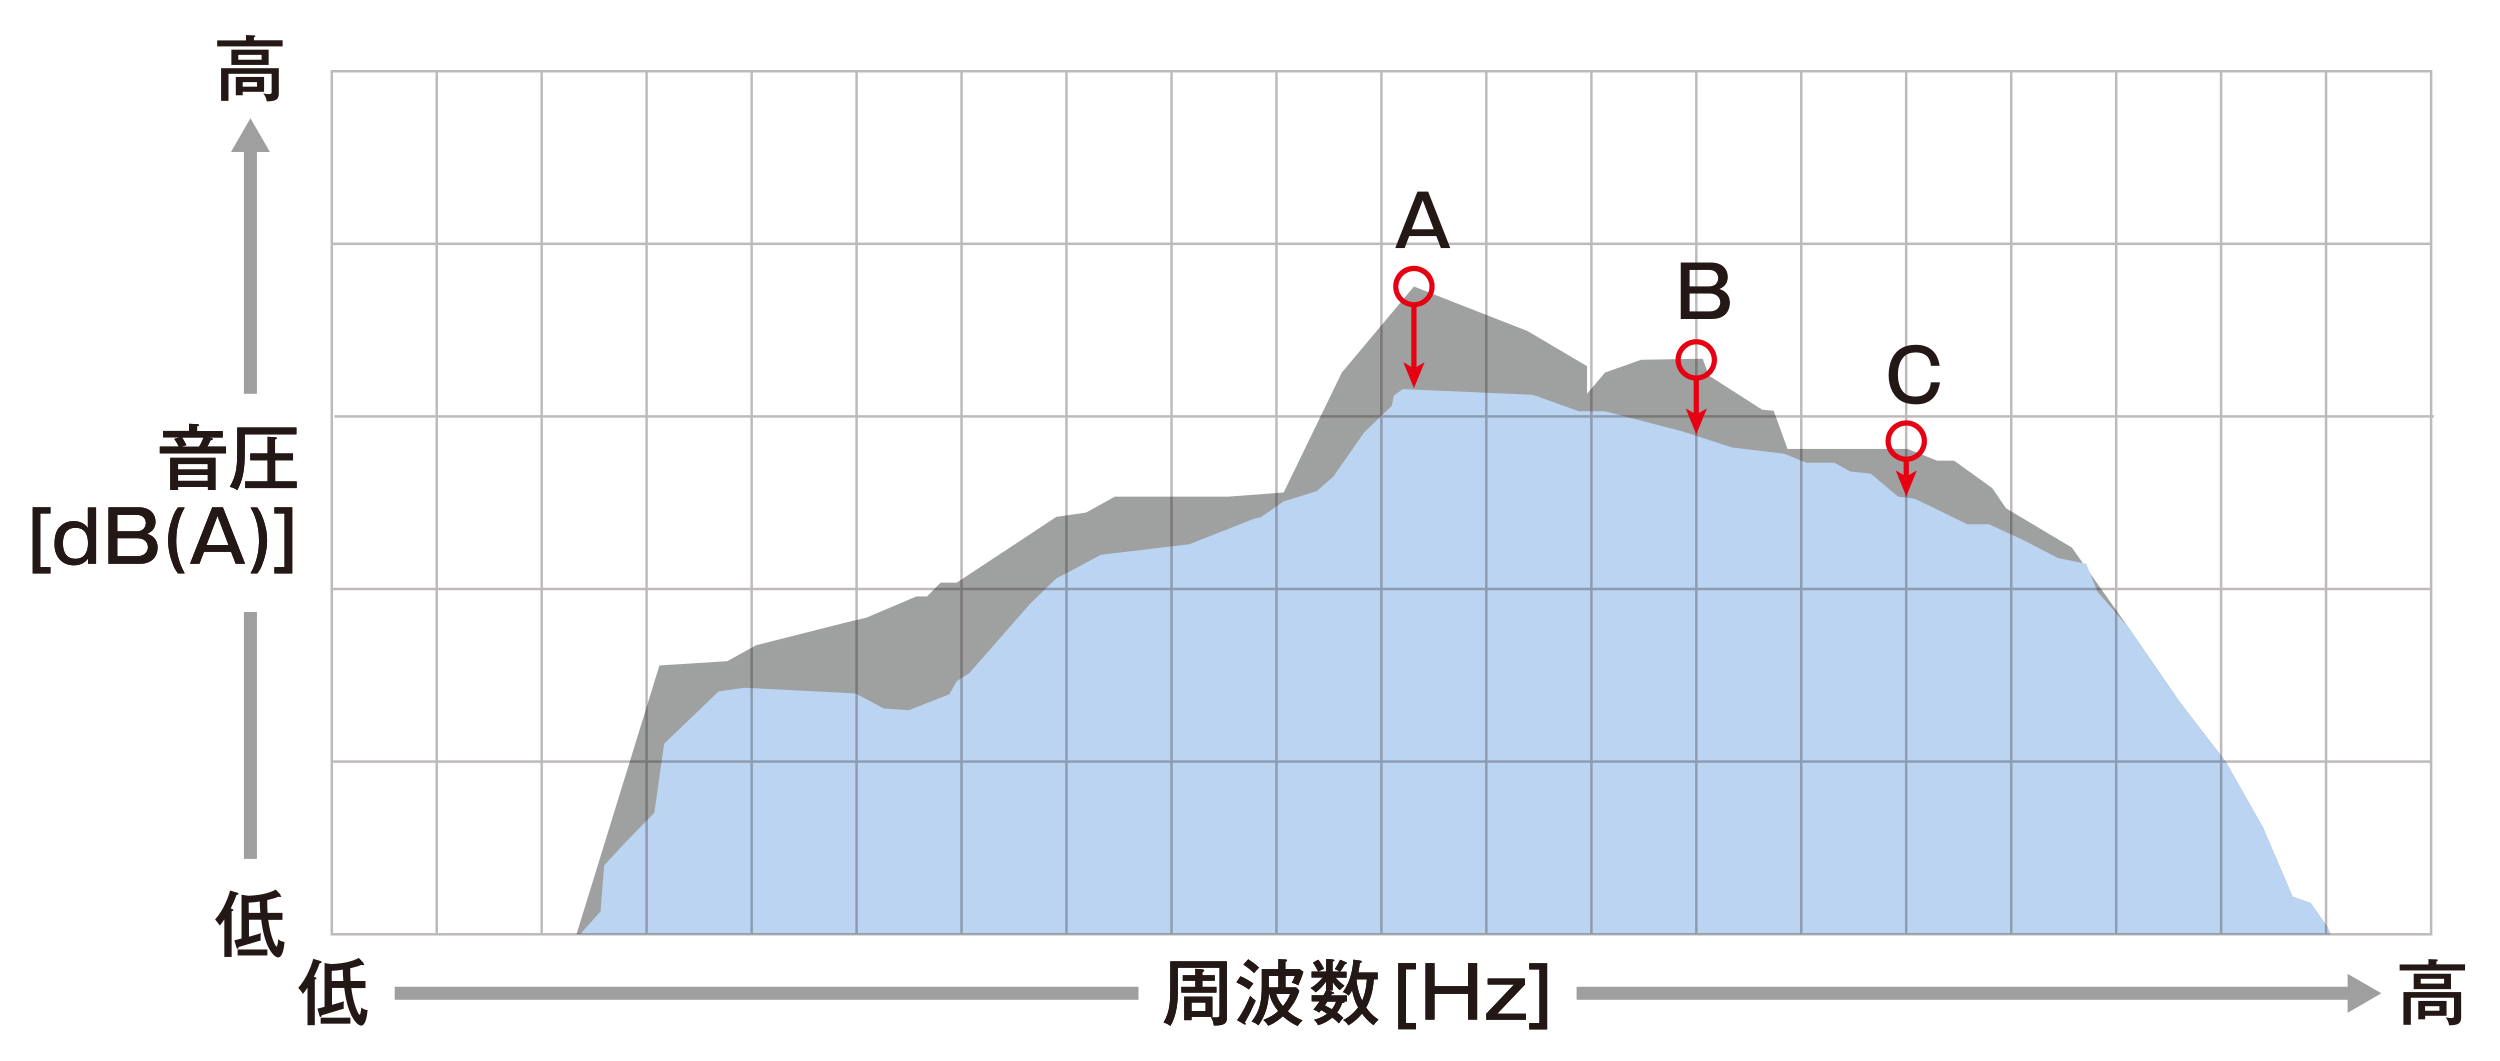 <?xml version="1.0" encoding="UTF-8"?>
<svg xmlns="http://www.w3.org/2000/svg" xmlns:xlink="http://www.w3.org/1999/xlink" viewBox="0 0 191.79 81.37">
  <defs>
    <style>
      .cls-1 {
        fill: none;
      }

      .cls-2 {
        fill: #9fa0a0;
      }

      .cls-3 {
        fill: #9f9fa0;
      }

      .cls-4 {
        clip-path: url(#clippath-1);
      }

      .cls-5 {
        fill: #231815;
      }

      .cls-6 {
        opacity: .3;
      }

      .cls-7 {
        fill: #bad4f2;
      }

      .cls-8 {
        fill: #e60012;
      }

      .cls-9 {
        clip-path: url(#clippath);
      }
    </style>
    <clipPath id="clippath">
      <rect class="cls-1" width="191.79" height="81.37"/>
    </clipPath>
    <clipPath id="clippath-1">
      <rect class="cls-1" x="25.45" y="5.46" width="161.05" height="66.21"/>
    </clipPath>
  </defs>
  <g id="_内容" data-name="内容">
    <g class="cls-9">
      <path class="cls-5" d="M109.56,14.7l1.7,4.33h-.72l-.35-.92h-2.08l-.35.92h-.72l1.7-4.33h.81ZM109.15,15.35l-.85,2.24h1.69l-.85-2.24Z"/>
      <path class="cls-5" d="M131.26,20.14c.86,0,1.29.5,1.29,1.11,0,.64-.48.85-.64.92.19.07.8.27.8,1.07,0,.55-.33,1.23-1.36,1.23h-2.41v-4.33h2.32ZM129.62,20.72v1.25h1.49c.7,0,.7-.6.7-.64,0-.06-.02-.62-.7-.62h-1.49ZM129.62,22.52v1.37h1.54c.62,0,.81-.42.81-.7,0-.08-.03-.67-.83-.67h-1.53Z"/>
      <path class="cls-5" d="M148.13,28.06c-.07-.98-.88-1.02-1.15-1.02-.53,0-.82.18-1,.42-.3.38-.38.87-.38,1.3,0,.38.08,1.07.55,1.44.27.21.64.22.79.22.62,0,1.11-.24,1.19-1.09h.7c-.14.88-.6,1.69-1.82,1.69-1.04,0-1.42-.43-1.57-.6-.45-.52-.55-1.17-.55-1.65,0-.81.3-2.32,2.08-2.32.93,0,1.67.46,1.83,1.61h-.68Z"/>
      <g class="cls-4">
        <polygon class="cls-2" points="43.91 72.7 50.59 51.05 55.8 50.72 58 49.5 64.76 47.79 66.47 47.38 70.29 45.76 71.11 45.76 72.16 44.7 73.39 44.7 81.04 39.65 83.32 39.32 85.52 38.1 94.23 38.1 98.48 37.78 102.94 28.58 108.47 21.98 111.57 23.2 117.19 25.4 121.75 28.09 121.75 30.21 123.13 28.58 125.9 27.6 130.62 27.52 131.11 28.82 135.18 31.43 136.07 31.51 137.13 34.44 146.33 34.44 148.61 35.34 149.91 35.34 152.84 37.45 153.9 39 158.95 42.01 163.27 48.12 167.25 53.9 170.76 58.46 173.61 63.5 175.88 68.8 177.27 69.28 178.57 71.16 181.01 76.86 108.88 81.82 43.91 78.89 43.91 72.7"/>
        <polygon class="cls-7" points="43.91 78.89 108.88 81.82 181.01 76.86 178.57 71.16 177.27 69.28 175.88 68.8 173.61 63.5 170.76 58.46 167.25 53.9 163.27 48.12 160.91 45.4 160.05 43.25 157.87 42.81 155.14 41.39 152.58 40.22 150.93 40.22 146.89 38.26 145.61 38.1 143.52 36.34 141.93 36.17 140.73 35.5 138.58 35.5 136.88 34.81 132.87 34.33 129.02 33.08 123.11 31.55 121.11 31.55 117.6 30.29 107.62 29.85 106.92 30.35 106.78 31.13 104.66 33.16 102.29 36.56 101.01 37.68 98.48 38.46 96.75 39.66 96.19 39.8 91.25 41.75 84.45 42.56 81.97 43.89 81.03 44.37 79.02 46.32 74.36 51.64 73.39 52.26 72.83 53.26 69.71 54.49 67.79 54.35 65.64 53.2 57.08 52.76 55.13 53.04 50.95 57.05 50.2 62.35 48.02 64.58 46.35 66.39 46.07 69.93 44.46 71.71 43.91 78.89"/>
      </g>
      <g>
        <g>
          <path class="cls-5" d="M94.12,73.76v4.23c0,.38,0,.71-1,.68-.03-.25-.09-.42-.22-.64.1.02.2.03.38.03.28,0,.28-.08.28-.36v-3.46h-3.2v1.93c0,1.51-.42,2.27-.57,2.53-.21-.14-.29-.19-.52-.25.51-.92.51-1.61.51-2.9v-1.8h4.33ZM93.19,74.82v.42h-.95v.47h1.08v.44h-2.69v-.44h1.07v-.47h-.96v-.42h.96v-.5l.54.05s.14.01.14.09c0,.05-.06.09-.14.12v.24h.95ZM93.01,76.46v1.55h-1.6v.25h-.56v-1.8h2.16ZM91.41,76.91v.65h1.08v-.65h-1.08Z"/>
          <path class="cls-5" d="M95.17,74.9c.3.12.77.4.98.55-.16.2-.19.24-.33.46-.31-.21-.65-.42-.97-.54l.31-.47ZM94.91,78.26c.41-.54.76-1.27,1-1.86.07.07.24.24.42.37-.32.71-.46,1.01-.83,1.66.04.05.06.09.06.13,0,.02-.02.04-.04.04-.03,0-.06-.02-.09-.03l-.51-.3ZM95.76,73.59c.2.13.57.39.83.64-.14.13-.26.27-.38.42-.33-.31-.53-.46-.82-.65l.37-.41ZM99.44,75.75l.24.25c-.23.79-.74,1.4-.89,1.58.48.44.96.63,1.14.7-.17.14-.25.23-.38.43-.27-.13-.65-.31-1.13-.75-.58.52-.96.66-1.13.73-.12-.23-.31-.39-.37-.44.48-.2.81-.37,1.14-.68-.32-.39-.58-.86-.67-1.32h-.05c-.04.88-.29,1.71-.8,2.41-.19-.16-.3-.22-.52-.28.61-.79.78-1.48.78-2.75v-1.28h1.27v-.77l.55.03s.12,0,.12.06c0,.07-.07.09-.13.11v.57h1.09l.29.2c-.1.35-.23.66-.39,1.04-.11-.06-.22-.13-.5-.2.12-.2.14-.24.24-.52h-.72v.88h.83ZM98.07,75.75v-.88h-.73v.88h.73ZM97.9,76.25c.1.35.27.63.52.94.19-.24.44-.58.55-.94h-1.08Z"/>
          <path class="cls-5" d="M102.25,76.1c.09.04.09.07.09.09,0,.07-.11.05-.16.04-.03.05-.05.1-.07.14h1.22v.46h-.22s.03.03.03.05c0,.07-.13.06-.17.06-.04.11-.13.39-.4.74.07.04.32.23.48.41-.17.17-.29.35-.33.42-.1-.1-.26-.26-.51-.45-.08.07-.47.41-1.09.59-.09-.21-.26-.37-.31-.42.55-.12.9-.38,1-.46-.04-.03-.23-.15-.46-.28-.05.07-.12.15-.15.19-.17-.12-.28-.18-.44-.22.08-.09.2-.25.48-.64h-.61v-.46h.9c.08-.14.14-.25.21-.4h-.01v-.66c-.24.33-.48.6-.8.83-.08-.1-.24-.25-.39-.32.37-.22.65-.48.94-.82h-.86v-.45h1.12v-.97l.52.04s.11.03.11.07c0,.04-.02.04-.14.09v.77h.54c-.12-.1-.29-.17-.37-.2.2-.28.3-.48.41-.71l.46.19s.05.04.05.07c0,.07-.09.08-.15.08-.11.2-.22.4-.37.58h.5v.45h-.85c.28.32.6.56.69.62-.13.1-.26.24-.36.34-.21-.19-.37-.37-.54-.62v.64h-.26l.26.13ZM101.14,73.63c.14.17.38.57.43.7-.11.04-.35.15-.44.21-.07-.14-.28-.53-.4-.69l.41-.23ZM101.83,76.84c-.05.07-.09.14-.19.29.3.16.43.24.54.3.07-.09.21-.29.32-.59h-.67ZM104.36,73.7c.09.01.1.04.1.08,0,.07-.09.09-.14.1-.03.27-.06.44-.12.73h1.49v.52h-.3c-.05.93-.32,1.72-.59,2.16.36.53.73.79.95.93-.14.13-.26.26-.38.43-.24-.18-.57-.46-.88-.89-.36.43-.71.69-1.04.9-.14-.2-.21-.28-.41-.41.18-.08.63-.3,1.15-.96-.28-.51-.38-.93-.46-1.33-.13.25-.19.32-.27.42-.17-.17-.36-.25-.44-.27.63-.84.77-1.92.81-2.49l.54.08ZM104.06,75.13c.06.7.24,1.23.44,1.64.3-.66.35-1.44.36-1.64h-.8Z"/>
          <path class="cls-5" d="M108.63,78.96h-1.36v-5.07h1.36v.47h-.77v4.12h.77v.47Z"/>
          <path class="cls-5" d="M110.05,73.89v1.77h2.58v-1.77h.69v4.33h-.69v-1.98h-2.58v1.98h-.69v-4.33h.69Z"/>
          <path class="cls-5" d="M116.99,75.07v.46l-2.13,2.24h2.21v.46h-3.05v-.46l2.13-2.24h-2.02v-.46h2.87Z"/>
          <path class="cls-5" d="M117.32,78.49h.78v-4.12h-.78v-.47h1.37v5.07h-1.37v-.47Z"/>
        </g>
        <g>
          <path class="cls-5" d="M94.12,73.76v4.23c0,.38,0,.71-1,.68-.03-.25-.09-.42-.22-.64.1.02.2.03.38.03.28,0,.28-.08.28-.36v-3.46h-3.2v1.93c0,1.51-.42,2.27-.57,2.53-.21-.14-.29-.19-.52-.25.51-.92.51-1.61.51-2.9v-1.8h4.33ZM93.19,74.82v.42h-.95v.47h1.08v.44h-2.69v-.44h1.07v-.47h-.96v-.42h.96v-.5l.54.05s.14.01.14.09c0,.05-.06.09-.14.12v.24h.95ZM93.01,76.46v1.55h-1.6v.25h-.56v-1.8h2.16ZM91.41,76.91v.65h1.08v-.65h-1.08Z"/>
          <path class="cls-5" d="M95.17,74.9c.3.12.77.4.98.55-.16.2-.19.24-.33.46-.31-.21-.65-.42-.97-.54l.31-.47ZM94.91,78.26c.41-.54.76-1.27,1-1.86.07.07.24.24.42.37-.32.71-.46,1.01-.83,1.66.04.05.06.09.06.13,0,.02-.02.04-.04.04-.03,0-.06-.02-.09-.03l-.51-.3ZM95.76,73.59c.2.13.57.39.83.64-.14.13-.26.27-.38.42-.33-.31-.53-.46-.82-.65l.37-.41ZM99.44,75.75l.24.25c-.23.79-.74,1.4-.89,1.58.48.44.96.63,1.14.7-.17.14-.25.23-.38.43-.27-.13-.65-.31-1.13-.75-.58.52-.96.66-1.13.73-.12-.23-.31-.39-.37-.44.48-.2.81-.37,1.14-.68-.32-.39-.58-.86-.67-1.32h-.05c-.04.88-.29,1.71-.8,2.41-.19-.16-.3-.22-.52-.28.61-.79.78-1.48.78-2.75v-1.28h1.27v-.77l.55.03s.12,0,.12.06c0,.07-.07.09-.13.11v.57h1.09l.29.2c-.1.35-.23.66-.39,1.04-.11-.06-.22-.13-.5-.2.12-.2.14-.24.24-.52h-.72v.88h.83ZM98.07,75.75v-.88h-.73v.88h.73ZM97.9,76.25c.1.35.27.63.52.94.19-.24.44-.58.55-.94h-1.08Z"/>
          <path class="cls-5" d="M102.25,76.1c.09.04.09.07.09.09,0,.07-.11.05-.16.04-.03.05-.05.1-.07.14h1.22v.46h-.22s.03.03.03.05c0,.07-.13.06-.17.06-.04.11-.13.39-.4.74.07.04.32.23.48.41-.17.17-.29.35-.33.42-.1-.1-.26-.26-.51-.45-.08.07-.47.41-1.09.59-.09-.21-.26-.37-.31-.42.55-.12.9-.38,1-.46-.04-.03-.23-.15-.46-.28-.05.07-.12.15-.15.19-.17-.12-.28-.18-.44-.22.08-.09.2-.25.48-.64h-.61v-.46h.9c.08-.14.14-.25.21-.4h-.01v-.66c-.24.33-.48.6-.8.83-.08-.1-.24-.25-.39-.32.37-.22.65-.48.94-.82h-.86v-.45h1.12v-.97l.52.04s.11.03.11.07c0,.04-.02.04-.14.09v.77h.54c-.12-.1-.29-.17-.37-.2.2-.28.3-.48.41-.71l.46.19s.05.04.05.07c0,.07-.09.08-.15.08-.11.2-.22.4-.37.58h.5v.45h-.85c.28.32.6.56.69.62-.13.1-.26.24-.36.34-.21-.19-.37-.37-.54-.62v.64h-.26l.26.13ZM101.14,73.63c.14.17.38.57.43.7-.11.04-.35.15-.44.21-.07-.14-.28-.53-.4-.69l.41-.23ZM101.83,76.84c-.05.07-.09.14-.19.29.3.16.43.24.54.3.07-.09.21-.29.32-.59h-.67ZM104.36,73.7c.09.01.1.04.1.08,0,.07-.09.09-.14.1-.03.27-.06.44-.12.73h1.49v.52h-.3c-.05.93-.32,1.72-.59,2.16.36.53.73.79.95.93-.14.13-.26.26-.38.43-.24-.18-.57-.46-.88-.89-.36.43-.71.69-1.04.9-.14-.2-.21-.28-.41-.41.18-.08.63-.3,1.15-.96-.28-.51-.38-.93-.46-1.33-.13.25-.19.32-.27.42-.17-.17-.36-.25-.44-.27.63-.84.77-1.92.81-2.49l.54.08ZM104.06,75.13c.06.7.24,1.23.44,1.64.3-.66.35-1.44.36-1.64h-.8Z"/>
          <path class="cls-5" d="M108.63,78.96h-1.36v-5.07h1.36v.47h-.77v4.12h.77v.47Z"/>
          <path class="cls-5" d="M110.05,73.89v1.77h2.58v-1.77h.69v4.33h-.69v-1.98h-2.58v1.98h-.69v-4.33h.69Z"/>
          <path class="cls-5" d="M116.99,75.07v.46l-2.13,2.24h2.21v.46h-3.05v-.46l2.13-2.24h-2.02v-.46h2.87Z"/>
          <path class="cls-5" d="M117.32,78.49h.78v-4.12h-.78v-.47h1.37v5.07h-1.37v-.47Z"/>
        </g>
      </g>
      <g>
        <g>
          <path class="cls-5" d="M21.68,3.1v.46h-5.02v-.46h2.21v-.41l.6.02s.12,0,.12.07c0,.07-.08.08-.11.08v.23h2.21ZM21.39,5.23v1.9c0,.47-.15.64-.92.65-.06-.3-.14-.45-.28-.61.24.05.42.05.46.05.19,0,.19-.07.19-.24v-1.32h-3.31v2.08h-.57v-2.51h4.43ZM20.61,3.81v1.17h-2.86v-1.17h2.86ZM20.26,5.91v1.13h-1.64v.27h-.53v-1.41h2.18ZM18.28,4.21v.37h1.79v-.37h-1.79ZM18.62,6.3v.35h1.1v-.35h-1.1Z"/>
          <path class="cls-5" d="M17.8,69.73c.09.03.1.05.1.09,0,.06-.06.07-.13.09v3.5h-.56v-2.88c-.19.3-.29.41-.36.48-.06-.12-.25-.37-.35-.47.18-.2.42-.51.67-.99.19-.37.41-.92.48-1.23l.55.16c.08.02.09.04.09.08,0,.07-.04.08-.15.1-.05.15-.13.4-.44,1.03l.1.04ZM21.5,68.66s.07.08.07.1c0,.04-.04.06-.07.06-.04,0-.09-.02-.13-.03-.31.13-.71.23-.87.26,0,.54.01.71.03.98h1.14v.54h-1.09c.15,1.22.54,2.05.64,2.05.07,0,.12-.48.13-.57.17.18.39.2.48.21-.04.43-.14,1.19-.5,1.19-.26,0-1.02-.63-1.29-2.89h-.94v1.3c.22-.05.74-.21.92-.27-.02.08-.03.19-.03.37,0,.08,0,.13.01.19-.56.17-1.18.35-1.69.5,0,.04,0,.13-.09.13-.05,0-.07-.03-.09-.12l-.15-.52c.08-.02.46-.12.55-.14v-3.36l.52.08c1.22-.05,1.79-.31,2.11-.47l.36.38ZM18.23,73.3v-.46h2.28v.46h-2.28ZM19.09,70.03h.88c-.04-.47-.04-.74-.04-.87-.33.05-.5.07-.85.09v.79Z"/>
        </g>
        <path class="cls-5" d="M24.18,74.97c.09.03.1.05.1.09,0,.06-.06.07-.13.09v3.5h-.56v-2.88c-.19.3-.29.41-.36.48-.06-.12-.25-.37-.35-.47.18-.2.42-.51.67-.99.19-.37.41-.92.48-1.23l.55.16c.08.02.09.04.09.08,0,.07-.04.08-.15.1-.05.15-.13.4-.44,1.03l.1.04ZM27.87,73.89s.07.08.07.1c0,.04-.04.06-.07.06-.04,0-.09-.02-.13-.03-.31.13-.71.22-.87.26,0,.54.01.71.03.98h1.14v.54h-1.09c.15,1.22.54,2.05.64,2.05.07,0,.12-.48.13-.57.17.18.39.2.48.21-.04.43-.14,1.19-.5,1.19-.26,0-1.02-.63-1.29-2.89h-.94v1.3c.23-.06.74-.21.92-.27-.02.08-.03.19-.03.37,0,.08,0,.13.01.19-.56.17-1.18.35-1.69.51,0,.04,0,.13-.09.13-.05,0-.07-.03-.09-.12l-.15-.52c.08-.02.46-.12.55-.14v-3.36l.52.08c1.22-.05,1.79-.31,2.11-.47l.36.38ZM24.6,78.53v-.46h2.28v.46h-2.28ZM25.46,75.26h.88c-.04-.47-.04-.74-.04-.87-.33.05-.5.07-.85.09v.79Z"/>
        <path class="cls-5" d="M189.11,73.99v.46h-5.02v-.46h2.21v-.41l.6.02s.12,0,.12.07c0,.07-.08.08-.11.08v.23h2.21ZM188.81,76.11v1.9c0,.47-.15.64-.92.65-.06-.3-.14-.45-.28-.61.24.05.42.05.46.05.19,0,.19-.07.19-.24v-1.32h-3.31v2.08h-.57v-2.51h4.43ZM188.03,74.7v1.18h-2.86v-1.18h2.86ZM187.69,76.8v1.13h-1.64v.27h-.53v-1.41h2.18ZM185.71,75.09v.37h1.79v-.37h-1.79ZM186.04,77.19v.35h1.1v-.35h-1.1Z"/>
        <g>
          <g>
            <path class="cls-5" d="M17.09,33.07v.49h-1.18l.29.04s.12.02.12.08c0,.07-.11.09-.17.1-.09.22-.16.33-.25.48h1.44v.52h-5.08v-.52h1.46c-.13-.26-.23-.42-.35-.59l.42-.12h-1.27v-.49h1.98v-.55l.63.03s.13,0,.13.07c0,.06-.07.07-.14.09v.37h1.97ZM13.66,37.35v.24h-.6v-2.47h3.47v2.47h-.58v-.24h-2.28ZM15.94,36.02v-.42h-2.28v.42h2.28ZM15.94,36.89v-.45h-2.28v.45h2.28ZM15.27,34.27c.15-.23.25-.45.35-.71h-1.65c.11.17.29.51.33.59l-.37.12h1.34Z"/>
            <path class="cls-5" d="M22.74,32.79v.53h-3.96v.87c0,1.36,0,2.36-.58,3.42-.12-.09-.26-.19-.57-.26.56-.97.57-1.62.57-3.05v-1.5h4.54ZM22.48,34.79v.52h-1.37v1.62h1.65v.51h-3.95v-.51h1.72v-1.62h-1.33v-.52h1.33v-1.28l.6.03s.1,0,.1.07c0,.06-.08.09-.13.1v1.08h1.37Z"/>
            <path class="cls-5" d="M3.87,43.99h-1.36v-5.07h1.36v.47h-.78v4.12h.78v.47Z"/>
            <path class="cls-5" d="M7.37,38.92v4.33h-.62v-.4c-.32.47-.85.52-1.09.52-.83,0-1.48-.58-1.48-1.64,0-.93.33-1.25.48-1.38.14-.13.45-.37.99-.37.2,0,.76.03,1.09.53v-1.58h.63ZM4.83,41.68c0,.31.03,1.19.96,1.19s.96-.93.96-1.19c0-.31-.03-1.19-.96-1.19s-.96.9-.96,1.19Z"/>
            <path class="cls-5" d="M10.64,38.92c.86,0,1.29.51,1.29,1.11,0,.64-.48.85-.64.92.19.07.8.27.8,1.07,0,.55-.33,1.23-1.36,1.23h-2.41v-4.33h2.32ZM9,39.51v1.25h1.49c.7,0,.7-.6.7-.64,0-.06-.02-.62-.7-.62h-1.49ZM9,41.3v1.37h1.54c.62,0,.81-.42.81-.7,0-.08-.03-.68-.83-.68h-1.53Z"/>
            <path class="cls-5" d="M13.65,43.99c-.13-.19-.23-.32-.32-.54-.31-.73-.43-1.38-.43-1.99,0-.55.08-.99.28-1.58.18-.52.27-.67.47-.95h.52c-.2.37-.65,1.19-.65,2.53,0,.64.08,1.5.65,2.53h-.52Z"/>
            <path class="cls-5" d="M17.1,38.92l1.7,4.33h-.72l-.35-.92h-2.08l-.35.92h-.72l1.7-4.33h.81ZM16.69,39.57l-.85,2.24h1.69l-.85-2.24Z"/>
            <path class="cls-5" d="M19.22,43.99c.57-1.03.65-1.89.65-2.53,0-1.35-.44-2.17-.65-2.53h.51c.2.29.3.43.48.95.2.59.28,1.03.28,1.58,0,.6-.13,1.26-.43,1.99-.09.22-.19.36-.32.54h-.51Z"/>
            <path class="cls-5" d="M21.05,43.51h.78v-4.12h-.78v-.47h1.37v5.07h-1.37v-.47Z"/>
          </g>
          <g>
            <path class="cls-5" d="M17.09,33.07v.49h-1.18l.29.04s.12.02.12.08c0,.07-.11.09-.17.1-.09.22-.16.33-.25.48h1.44v.52h-5.08v-.52h1.46c-.13-.26-.23-.42-.35-.59l.42-.12h-1.27v-.49h1.98v-.55l.63.03s.13,0,.13.07c0,.06-.07.07-.14.09v.37h1.97ZM13.66,37.35v.24h-.6v-2.47h3.47v2.47h-.58v-.24h-2.28ZM15.94,36.02v-.42h-2.28v.42h2.28ZM15.94,36.89v-.45h-2.28v.45h2.28ZM15.27,34.27c.15-.23.25-.45.35-.71h-1.65c.11.17.29.51.33.59l-.37.12h1.34Z"/>
            <path class="cls-5" d="M22.74,32.79v.53h-3.96v.87c0,1.36,0,2.36-.58,3.42-.12-.09-.26-.19-.57-.26.56-.97.57-1.62.57-3.05v-1.5h4.54ZM22.48,34.79v.52h-1.37v1.62h1.65v.51h-3.95v-.51h1.72v-1.62h-1.33v-.52h1.33v-1.28l.6.03s.1,0,.1.07c0,.06-.08.09-.13.1v1.08h1.37Z"/>
            <path class="cls-5" d="M3.87,43.99h-1.36v-5.07h1.36v.47h-.78v4.12h.78v.47Z"/>
            <path class="cls-5" d="M7.37,38.92v4.33h-.62v-.4c-.32.47-.85.52-1.09.52-.83,0-1.48-.58-1.48-1.64,0-.93.33-1.25.48-1.38.14-.13.45-.37.99-.37.2,0,.76.03,1.09.53v-1.58h.63ZM4.83,41.68c0,.31.03,1.19.96,1.19s.96-.93.96-1.19c0-.31-.03-1.19-.96-1.19s-.96.9-.96,1.19Z"/>
            <path class="cls-5" d="M10.64,38.92c.86,0,1.29.51,1.29,1.11,0,.64-.48.85-.64.92.19.07.8.27.8,1.07,0,.55-.33,1.23-1.36,1.23h-2.41v-4.33h2.32ZM9,39.51v1.25h1.49c.7,0,.7-.6.7-.64,0-.06-.02-.62-.7-.62h-1.49ZM9,41.3v1.37h1.54c.62,0,.81-.42.81-.7,0-.08-.03-.68-.83-.68h-1.53Z"/>
            <path class="cls-5" d="M13.65,43.99c-.13-.19-.23-.32-.32-.54-.31-.73-.43-1.38-.43-1.99,0-.55.08-.99.28-1.58.18-.52.27-.67.47-.95h.52c-.2.37-.65,1.19-.65,2.53,0,.64.08,1.5.65,2.53h-.52Z"/>
            <path class="cls-5" d="M17.1,38.92l1.7,4.33h-.72l-.35-.92h-2.08l-.35.92h-.72l1.7-4.33h.81ZM16.69,39.57l-.85,2.24h1.69l-.85-2.24Z"/>
            <path class="cls-5" d="M19.22,43.99c.57-1.03.65-1.89.65-2.53,0-1.35-.44-2.17-.65-2.53h.51c.2.29.3.43.48.95.2.59.28,1.03.28,1.58,0,.6-.13,1.26-.43,1.99-.09.22-.19.36-.32.54h-.51Z"/>
            <path class="cls-5" d="M21.05,43.51h.78v-4.12h-.78v-.47h1.37v5.07h-1.37v-.47Z"/>
          </g>
        </g>
      </g>
      <g>
        <rect class="cls-3" x="120.95" y="75.7" width="59.59" height="1"/>
        <polygon class="cls-3" points="180.1 77.7 182.69 76.2 180.1 74.71 180.1 77.7"/>
      </g>
      <rect class="cls-3" x="30.28" y="75.7" width="57.06" height="1"/>
      <g>
        <rect class="cls-3" x="18.71" y="11.23" width="1" height="18.98"/>
        <polygon class="cls-3" points="20.71 11.66 19.21 9.07 17.72 11.66 20.71 11.66"/>
      </g>
      <rect class="cls-3" x="18.71" y="46.95" width="1" height="18.94"/>
      <g class="cls-6">
        <path class="cls-5" d="M186.6,71.77H25.36V5.37h161.24v66.4ZM25.55,71.58h160.86V5.56H25.55v66.02Z"/>
        <rect class="cls-5" x="25.45" y="18.61" width="161.05" height=".19"/>
        <rect class="cls-5" x="25.66" y="31.85" width="161.05" height=".19"/>
        <rect class="cls-5" x="25.45" y="45.09" width="161.05" height=".19"/>
        <rect class="cls-5" x="25.45" y="58.33" width="161.05" height=".19"/>
        <rect class="cls-5" x="33.41" y="5.46" width=".19" height="66.21"/>
        <rect class="cls-5" x="41.46" y="5.46" width=".19" height="66.21"/>
        <rect class="cls-5" x="49.51" y="5.46" width=".19" height="66.21"/>
        <rect class="cls-5" x="57.57" y="5.46" width=".19" height="66.21"/>
        <rect class="cls-5" x="65.62" y="5.46" width=".19" height="66.21"/>
        <rect class="cls-5" x="73.67" y="5.46" width=".19" height="66.21"/>
        <rect class="cls-5" x="81.72" y="5.46" width=".19" height="66.21"/>
        <rect class="cls-5" x="89.78" y="5.46" width=".19" height="66.21"/>
        <rect class="cls-5" x="97.83" y="5.46" width=".19" height="66.21"/>
        <rect class="cls-5" x="105.88" y="5.46" width=".19" height="66.21"/>
        <rect class="cls-5" x="113.93" y="5.46" width=".19" height="66.21"/>
        <rect class="cls-5" x="121.99" y="5.46" width=".19" height="66.21"/>
        <rect class="cls-5" x="130.04" y="5.46" width=".19" height="66.21"/>
        <rect class="cls-5" x="138.09" y="5.46" width=".19" height="66.21"/>
        <rect class="cls-5" x="146.14" y="5.46" width=".19" height="66.21"/>
        <rect class="cls-5" x="154.2" y="5.46" width=".19" height="66.21"/>
        <rect class="cls-5" x="162.25" y="5.46" width=".19" height="66.21"/>
        <rect class="cls-5" x="170.3" y="5.46" width=".19" height="66.21"/>
        <rect class="cls-5" x="178.35" y="5.46" width=".19" height="66.21"/>
      </g>
      <g>
        <path class="cls-8" d="M108.47,23.57c-.88,0-1.59-.71-1.59-1.59s.71-1.59,1.59-1.59,1.59.71,1.59,1.59-.71,1.59-1.59,1.59ZM108.47,20.8c-.65,0-1.19.53-1.19,1.19s.53,1.19,1.19,1.19,1.19-.53,1.19-1.19-.53-1.19-1.19-1.19Z"/>
        <g>
          <rect class="cls-8" x="108.27" y="23.37" width=".4" height="4.99"/>
          <polygon class="cls-8" points="108.47 29.78 107.66 27.79 108.47 28.26 109.29 27.79 108.47 29.78"/>
        </g>
      </g>
      <g>
        <path class="cls-8" d="M130.13,29.2c-.88,0-1.59-.71-1.59-1.59s.71-1.59,1.59-1.59,1.59.71,1.59,1.59-.71,1.59-1.59,1.59ZM130.13,26.42c-.65,0-1.19.53-1.19,1.19s.53,1.19,1.19,1.19,1.19-.53,1.19-1.19-.53-1.19-1.19-1.19Z"/>
        <g>
          <rect class="cls-8" x="129.93" y="29" width=".4" height="2.91"/>
          <polygon class="cls-8" points="130.13 33.32 129.32 31.33 130.13 31.8 130.95 31.33 130.13 33.32"/>
        </g>
      </g>
      <g>
        <path class="cls-8" d="M146.24,35.43c-.88,0-1.59-.71-1.59-1.59s.71-1.59,1.59-1.59,1.59.71,1.59,1.59-.71,1.59-1.59,1.59ZM146.24,32.65c-.65,0-1.19.53-1.19,1.19s.53,1.19,1.19,1.19,1.19-.53,1.19-1.19-.53-1.19-1.19-1.19Z"/>
        <g>
          <rect class="cls-8" x="146.04" y="35.23" width=".4" height="1.44"/>
          <polygon class="cls-8" points="146.24 38.08 145.43 36.09 146.24 36.56 147.05 36.09 146.24 38.08"/>
        </g>
      </g>
    </g>
  </g>
</svg>